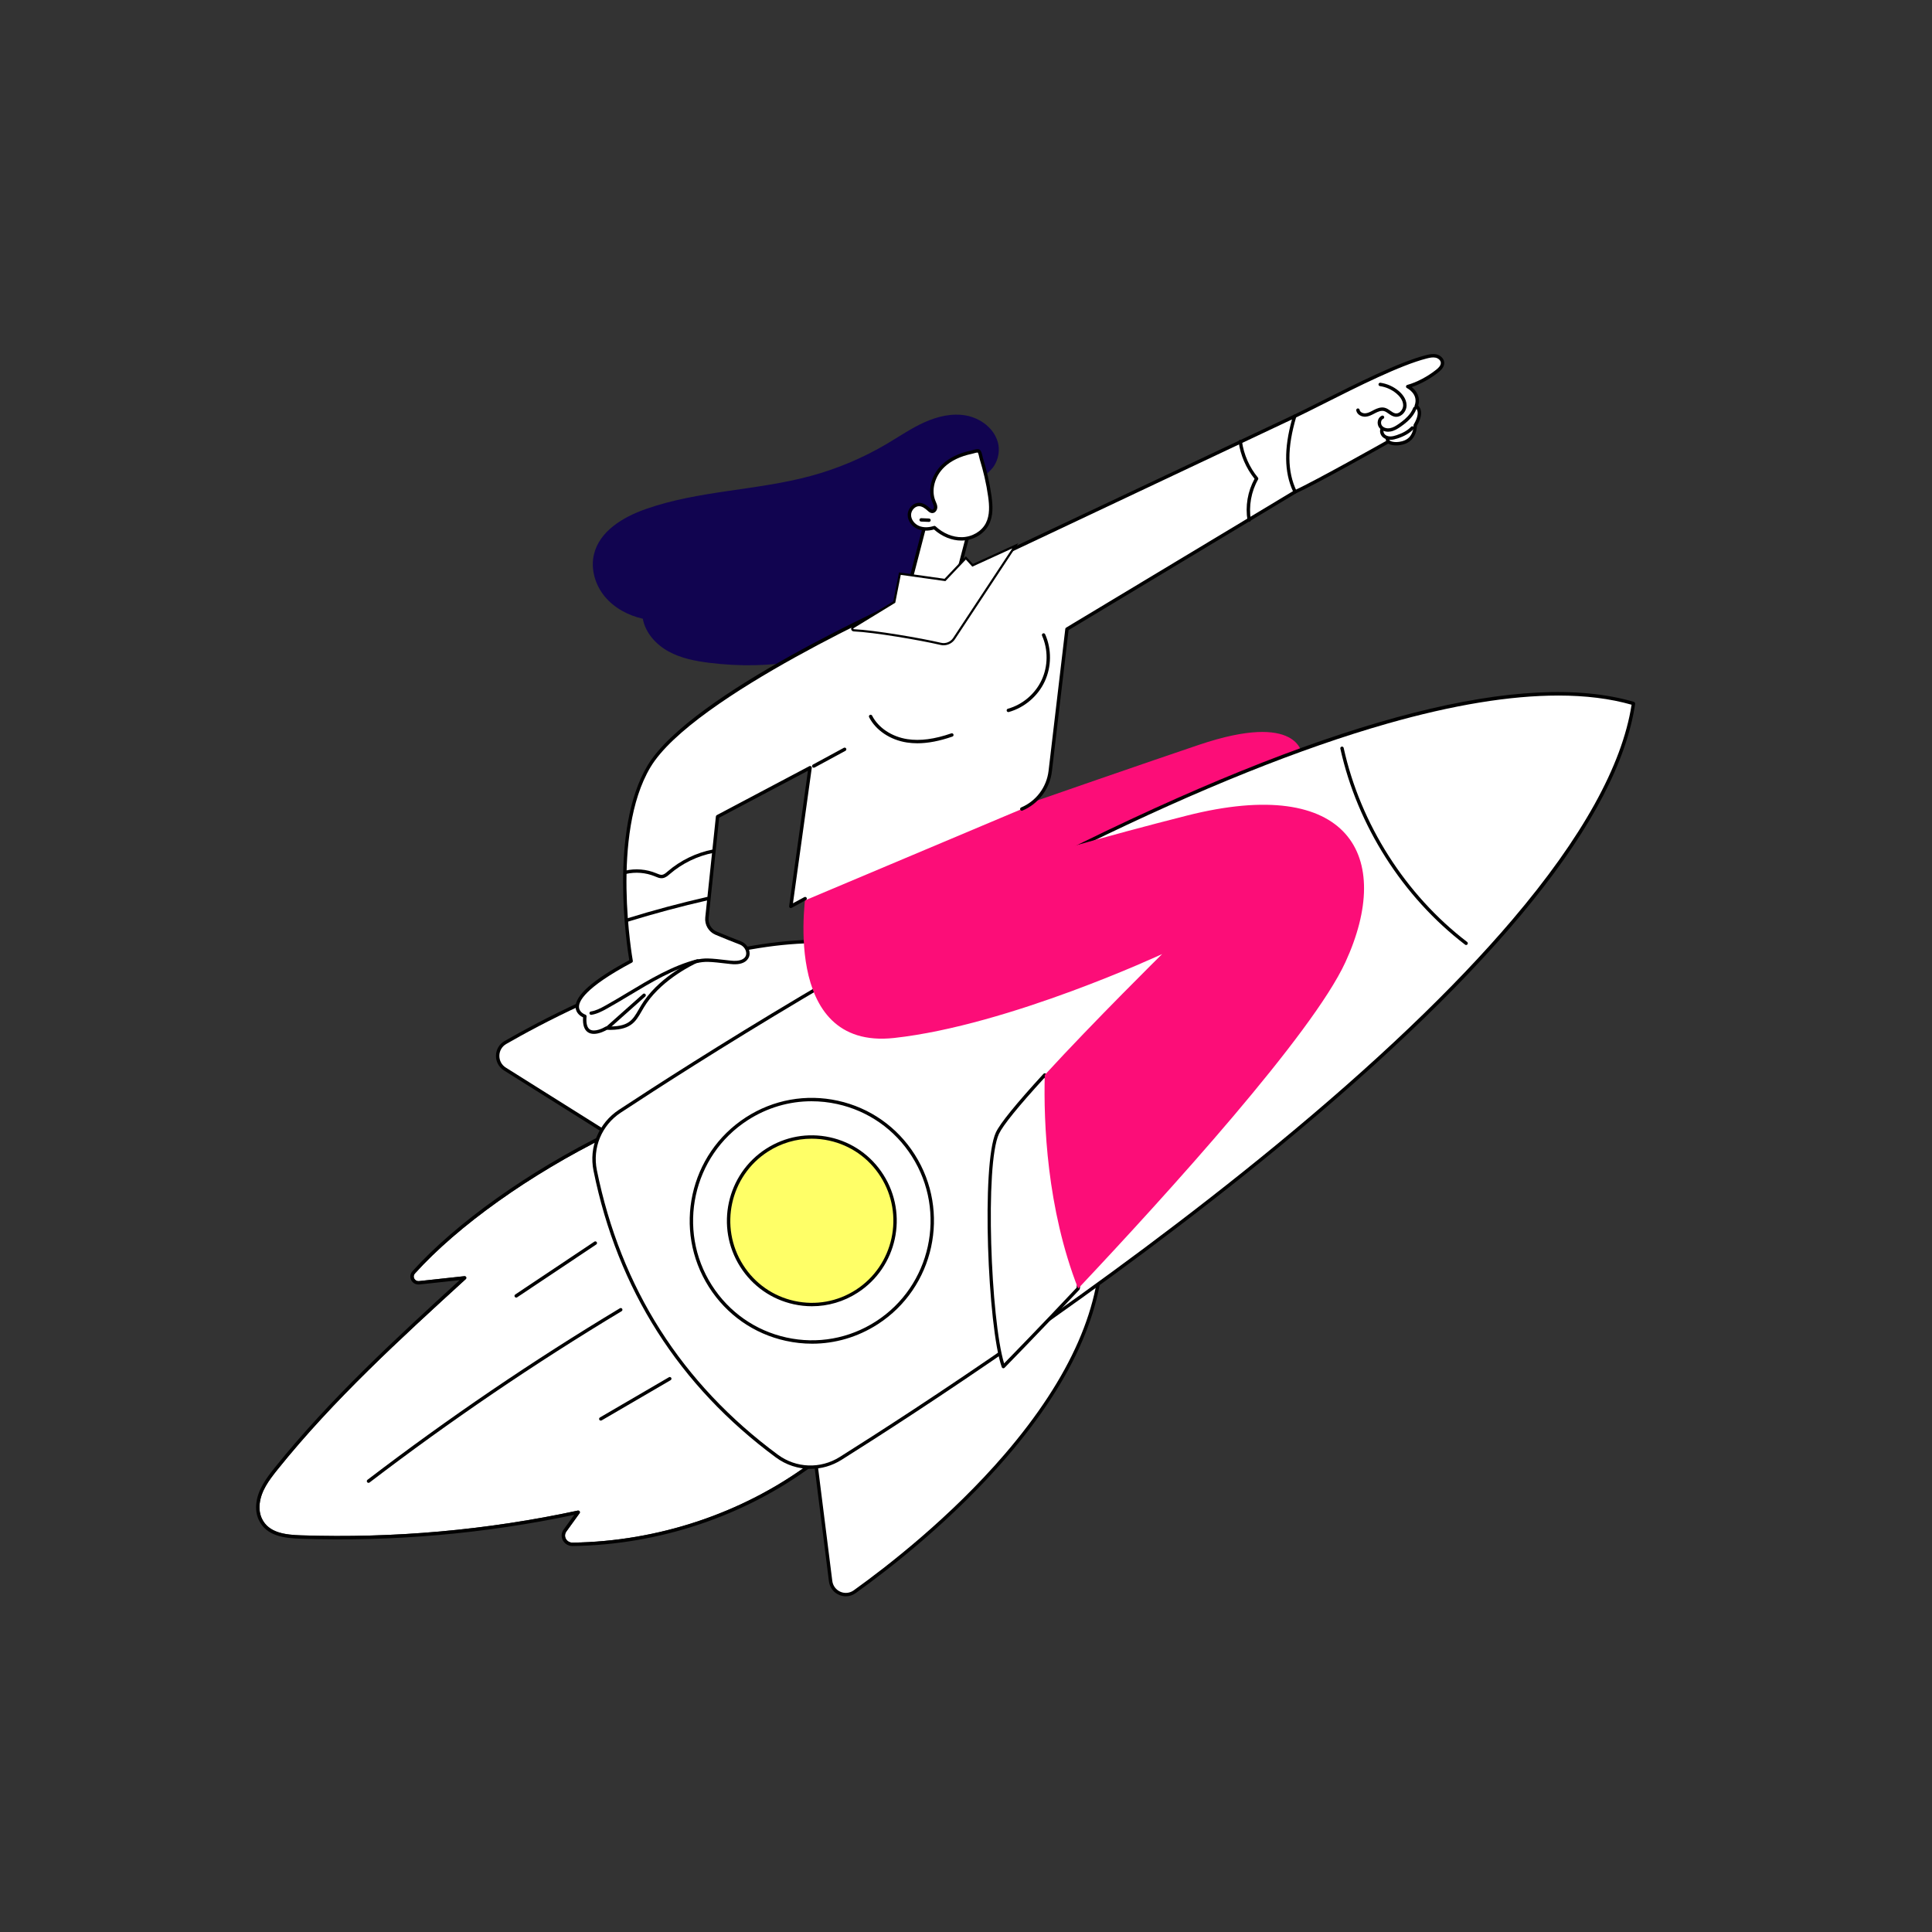 <?xml version="1.0"?>
<svg xmlns="http://www.w3.org/2000/svg" viewBox="465 0 2500 2500" width="1400" height="1400">
  <rect x="465" y="0" width="2500" height="2500" fill="#333333" stroke="none"/>
  <svg id="Illustration" viewBox="0 0 3415 2500" width="3415" data-manipulated-width="true" height="2500" data-manipulated-height="true">
  <defs>
    <style>
      .cls-1 {
        fill: #fff;
      }

      .cls-2 {
        fill: #fc0d78;
      }

      .cls-3 {
        fill: #ffff67;
      }

      .cls-4 {
        fill: #110450;
      }
    </style>
  </defs>
  <path class="cls-1" d="M1213.2,1954.65c.73,0,1.43.37,1.84.99.5.76.47,1.75-.06,2.49l-17.11,23.7c-2,2.77-2.26,6.22-.7,9.23,1.67,3.21,5.02,5.18,8.8,5.11,110.42-1.61,219.22-37.86,306.61-102.13l-261.26-423.85c-100.56,49.61-193.7,115.97-249.42,177.74-1.68,1.87-2.02,4.29-.89,6.49.93,1.83,3.09,3.65,6.32,3.31l58.66-6.36c.95-.11,1.84.41,2.24,1.28.39.87.18,1.88-.52,2.52-84.17,76.87-171.21,156.35-243.41,246.25-11.65,14.5-21.44,27.86-23.29,44.55-.75,6.78.21,13.31,2.79,18.88,8.76,18.91,30.84,21.21,50.84,21.88,120.23,4.02,240.7-6.76,358.09-32.04.15-.03.31-.05.46-.05Z"/>
  <g id="Boost_in_traffic" data-name="Boost in traffic">
    <g>
      <path class="cls-2" d="M1902.73,1198.87l247.06-222.49s-3.48-56.39-133.41-12.56c-129.93,43.83-484.85,167.97-484.85,167.97l24.42,125,346.77-57.92Z"/>
      <g>
        <g>
          <path d="M1205.82,2000.56c-5.34,0-10.13-2.85-12.54-7.47-2.35-4.51-1.96-9.68,1.03-13.83l13.78-19.08c-115.98,24.51-234.9,34.92-353.58,30.95-21.32-.71-44.88-3.25-54.68-24.42-2.92-6.3-4.01-13.63-3.18-21.21,1.98-17.84,12.59-32.33,24.23-46.82,71-88.4,156.17-166.64,238.91-242.22l-51.98,5.64c-4.51.49-8.7-1.74-10.71-5.68-1.96-3.83-1.37-8.21,1.54-11.43,56.4-62.53,150.8-129.68,252.53-179.62,1.01-.5,2.24-.14,2.84.82l263.36,427.27c.6.97.35,2.24-.56,2.92-88.39,65.56-198.77,102.56-310.78,104.19-.07,0-.15,0-.22,0ZM1213.2,1954.65c.73,0,1.43.37,1.84.99.5.76.47,1.75-.06,2.49l-17.11,23.7c-2,2.77-2.26,6.22-.7,9.23,1.67,3.21,5.02,5.18,8.8,5.11,110.42-1.61,219.22-37.86,306.61-102.13l-261.26-423.85c-100.56,49.61-193.7,115.97-249.42,177.74-1.68,1.87-2.02,4.29-.89,6.49.93,1.83,3.09,3.65,6.32,3.31l58.66-6.36c.95-.11,1.84.41,2.24,1.28.39.87.18,1.88-.52,2.52-84.17,76.87-171.21,156.35-243.41,246.25-11.65,14.5-21.44,27.86-23.29,44.55-.75,6.78.21,13.31,2.79,18.88,8.76,18.91,30.84,21.21,50.84,21.88,120.23,4.02,240.7-6.76,358.09-32.04.15-.03.31-.05.46-.05Z"/>
          <path d="M1132.95,1679.08c-.71,0-1.4-.34-1.83-.98-.67-1.01-.4-2.37.61-3.04l102.38-68.37c1.01-.67,2.37-.4,3.05.61.67,1.01.4,2.37-.61,3.04l-102.38,68.37c-.38.25-.8.37-1.22.37Z"/>
          <path d="M941.85,1918.81c-.66,0-1.31-.3-1.75-.86-.74-.96-.55-2.34.41-3.08,104.28-79.72,214.16-154.4,326.6-221.97,1.04-.63,2.39-.29,3.01.75.62,1.04.29,2.39-.75,3.01-112.29,67.49-222.04,142.08-326.19,221.7-.4.3-.87.45-1.33.45Z"/>
          <path d="M1242.42,1838.28c-.75,0-1.49-.39-1.9-1.09-.61-1.05-.26-2.39.79-3l89.28-52.05c1.05-.61,2.39-.26,3,.79.61,1.05.26,2.39-.79,3l-89.28,52.05c-.35.2-.73.3-1.1.3Z"/>
        </g>
        <g>
          <g>
            <g>
              <path class="cls-1" d="M1515.51,1852.68l24.29,193.24c1.88,14.98,18.97,22.53,31.2,13.77,83.67-59.95,331.47-255.73,319.35-463.87l-374.83,256.86Z"/>
              <path d="M1559.52,2065.6c-2.97,0-5.97-.61-8.82-1.86-7.21-3.15-12.1-9.71-13.08-17.56l-24.29-193.24c-.1-.81.26-1.62.94-2.08l374.83-256.86c.66-.45,1.5-.51,2.21-.16.71.35,1.18,1.05,1.22,1.84,5.23,89.81-36.58,187.06-124.28,289.06-70.71,82.24-153.14,146.02-195.98,176.72-3.82,2.74-8.26,4.14-12.75,4.14ZM1517.85,1853.73l24.12,191.91c.79,6.29,4.71,11.55,10.49,14.08,5.71,2.5,12.17,1.82,17.25-1.82,42.68-30.58,124.79-94.11,195.21-176.01,85.65-99.62,127.16-194.49,123.42-282.04l-370.49,253.89Z"/>
            </g>
            <g>
              <path class="cls-1" d="M1282.56,1486.45l-164.25-103.16c-12.73-8-12.38-26.76.65-34.26,89.18-51.29,369.75-195.55,552.54-97.25l-388.94,234.67Z"/>
              <path d="M1282.56,1488.64c-.41,0-.81-.11-1.17-.34l-164.25-103.16c-6.64-4.17-10.52-11.36-10.36-19.23.15-7.86,4.3-14.88,11.09-18.79,45.66-26.26,137.78-74.81,241.65-104.93,128.83-37.35,234.15-34.77,313.03,7.64.69.37,1.14,1.09,1.16,1.88.02.79-.39,1.53-1.06,1.93l-388.94,234.67c-.35.21-.74.32-1.13.32ZM1524.63,1220.37c-49.27,0-104,8.68-163.9,26.04-103.43,29.98-195.19,78.35-240.68,104.51-5.44,3.13-8.76,8.76-8.88,15.07-.12,6.32,2.98,12.08,8.31,15.43l163.1,102.44,384.46-231.97c-40.58-21.02-88.19-31.53-142.41-31.53Z"/>
            </g>
          </g>
          <g>
            <path class="cls-1" d="M2578.71,910.52l-.14-.22c-332.47-97.61-1124.21,404.33-1311.49,527.61-25.24,16.61-37.91,47.02-31.89,76.74,31.14,153.53,109.48,276.69,235.01,369.47,24.3,17.96,57.07,19.13,82.64,3.04,189.76-119.38,974.65-632.09,1025.87-976.64Z"/>
            <path d="M1513.69,1900.73c-15.75,0-31.43-4.98-44.79-14.85-125.4-92.68-204.75-217.43-235.86-370.8-6.24-30.76,6.65-61.78,32.83-79.02,93.23-61.36,338.47-218,601.54-346.77,330.53-161.8,570-222.73,711.77-181.11.51.15.95.48,1.23.92l.14.22c.29.45.4.98.32,1.51-21.84,146.91-177.2,340.08-461.76,574.13-226.5,186.3-470.65,344.62-565.11,404.04-12.45,7.83-26.41,11.72-40.32,11.72ZM2481.39,900.04c-62.17,0-136.09,12.11-221.06,36.29-111.63,31.76-243.17,84.55-390.98,156.91-262.85,128.67-507.9,285.18-601.06,346.5-24.68,16.24-36.82,45.48-30.94,74.47,30.88,152.26,109.67,276.12,234.16,368.14,23.7,17.52,55.16,18.68,80.16,2.95,94.39-59.38,338.36-217.58,564.66-403.72,127.25-104.67,230.04-202.68,305.49-291.32,90.25-106.02,142.21-199.66,154.45-278.35-27.69-7.92-59.37-11.88-94.89-11.88Z"/>
          </g>
          <g>
            <g>
              <path class="cls-1" d="M1599.53,1711.77c-72.53,46.67-168.93,25.37-215.34-47.58-46.4-72.95-25.23-169.93,47.3-216.6,72.52-46.67,168.93-25.37,215.34,47.58,46.4,72.95,25.23,169.93-47.3,216.6Z"/>
              <path d="M1515.82,1738.74c-11.32,0-22.71-1.23-34.04-3.71-41.33-9.08-76.64-33.82-99.44-69.66-46.98-73.85-25.46-172.37,47.96-219.62,35.51-22.85,77.74-30.46,118.93-21.41,41.33,9.08,76.65,33.82,99.44,69.66,46.97,73.85,25.46,172.37-47.96,219.62-25.75,16.57-55.04,25.13-84.9,25.13ZM1515.21,1425.01c-29.03,0-57.5,8.31-82.53,24.43-71.4,45.95-92.32,141.76-46.63,213.58,22.16,34.85,56.5,58.9,96.68,67.72,40.04,8.79,81.1,1.4,115.62-20.81l1.19,1.85-1.19-1.85c71.39-45.95,92.31-141.76,46.63-213.58-22.16-34.85-56.5-58.9-96.68-67.72-11-2.42-22.09-3.61-33.08-3.61Z"/>
            </g>
            <g>
              <path class="cls-3" d="M1573.57,1670.96c-50.12,32.25-116.74,17.53-148.81-32.88-32.07-50.41-17.43-117.43,32.69-149.68,50.12-32.25,116.74-17.53,148.81,32.88,32.07,50.41,17.43,117.43-32.69,149.68Z"/>
              <path d="M1515.72,1690.28c-7.87,0-15.8-.85-23.67-2.58-28.74-6.31-53.3-23.51-69.15-48.44-32.66-51.35-17.7-119.85,33.35-152.71,24.69-15.89,54.06-21.18,82.7-14.89,28.74,6.31,53.29,23.51,69.14,48.43,32.66,51.35,17.7,119.85-33.35,152.71-17.9,11.52-38.27,17.47-59.04,17.47ZM1515.31,1473.47c-19.93,0-39.48,5.71-56.67,16.77-49.03,31.55-63.39,97.34-32.02,146.66,15.22,23.93,38.8,40.44,66.38,46.5,27.49,6.04,55.68.96,79.39-14.29,49.03-31.55,63.39-97.34,32.02-146.66-15.22-23.93-38.79-40.44-66.38-46.5-7.55-1.66-15.16-2.48-22.72-2.48Z"/>
            </g>
          </g>
          <path d="M2362.14,1222.83c-.47,0-.93-.15-1.33-.45-80.61-61.71-139.45-154.15-161.41-253.62-.26-1.18.49-2.36,1.67-2.62,1.2-.27,2.35.49,2.62,1.67,21.75,98.48,79.99,190,159.79,251.09.96.74,1.15,2.11.41,3.08-.43.56-1.08.86-1.75.86Z"/>
        </g>
      </g>
      <g>
        <g>
          <g>
            <path class="cls-1" d="M1816.91,1390.99c-30.47,33.24-55.11,62.25-61.23,75.26-18.83,40.03-10.44,250.82,7.67,302.11,0,0,40.26-40.97,96.74-100.94,7.27-45.03,13.61-113.41,7.27-142.5-16.2-74.34-27.91-93.34-50.45-133.93Z"/>
            <path d="M1763.36,1770.56c-.16,0-.32-.02-.48-.05-.74-.16-1.34-.7-1.6-1.41-18.23-51.61-26.57-263.43-7.59-303.78,5.52-11.74,26.25-37.24,61.6-75.81.48-.52,1.18-.77,1.88-.7.7.08,1.32.5,1.66,1.11l2.86,5.14c20.79,37.36,32.24,57.94,47.81,129.38,6.69,30.72-.66,102.54-7.24,143.31-.07.43-.27.84-.57,1.16-55.84,59.31-96.37,100.57-96.77,100.98-.42.42-.98.66-1.57.66ZM1816.47,1394.72c-33.8,36.97-53.58,61.35-58.8,72.46-18.34,38.98-10.64,240.7,6.64,297.06,9.65-9.87,46.06-47.23,93.72-97.84,8.01-49.91,13.03-114.18,7.18-141.02-15.43-70.81-26.77-91.19-47.36-128.18l-1.38-2.48Z"/>
          </g>
          <path class="cls-2" d="M2000.59,1055.43c-210.35,53.32-378.59,110.22-378.59,110.22l-27.25-55.95-86.4,41.53s-35.46,208.27,113.65,191.9c149.11-16.38,346.8-108.59,346.8-108.59,0,0-88.55,87.36-151.88,156.45-1.61,61.46,2.56,172.6,43.18,276.43,116.86-124.12,303.15-329.66,345.78-422.21,63.23-137.26,5.07-243.11-205.28-189.78Z"/>
          <path class="cls-2" d="M1980.27,1230.63c-.65,0-1.29-.28-1.72-.83-.75-.95-.6-2.33.35-3.09l39.4-31.4c.95-.75,2.33-.6,3.09.35.75.95.6,2.33-.35,3.09l-39.4,31.4c-.4.32-.89.48-1.37.48Z"/>
        </g>
        <path class="cls-4" d="M1756.13,572.05c-5.11-18.05-22.4-30.85-40.73-34.33-18.33-3.47-37.38,1.13-54.39,8.81-17.02,7.69-32.5,18.36-48.58,27.86-30.67,18.13-63.76,32.1-98.1,41.43-70.32,19.1-145.28,18.71-214,42.99-29.08,10.27-59.54,28.4-66.75,58.54-4.52,18.91,1.58,39.54,13.94,54.5,12.36,14.96,30.39,24.52,49.26,28.8,3.36,18.24,17.02,33.32,33.18,42.25,16.17,8.93,34.69,12.5,52.99,14.78,78.29,9.79,160.76-2.6,228.09-43.97,33.91-20.84,63.29-49.3,85.08-82.74,10.82-16.61,19.77-34.48,26.34-53.21,6.19-17.63,6.25-37.41,12.5-54.58,3.12-8.56,11.29-12.61,16.15-20.01,5.89-8.97,7.98-20.73,5.04-31.12Z"/>
        <g>
          <g>
            <path class="cls-1" d="M2140.24,538.7c44.45-20.76,122.74-64.75,170.24-76.91,4.18-1.07,8.57-2.04,12.78-1.09,4.21.95,8.18,4.38,8.35,8.72.17,4.39-3.36,7.96-6.79,10.69-10.76,8.57-25.02,16.44-38.26,20.1,0,0,17.32,8.58,10.98,25.51,0,0,10.14,5.33-1.26,24.61,0,0,.97,18.24-16.39,22.76-12.49,3.25-18.54-1.53-18.54-1.53,0,0-108.59,62.97-136.04,70.82-27.45,7.85-9-92.51,14.93-103.69Z"/>
            <path d="M2140.85,638.68c-.84,0-1.64-.48-2-1.3-.5-1.11,0-2.41,1.1-2.9,26.68-12.01,119.38-64.29,120.32-64.82.78-.44,1.74-.36,2.44.19.2.15,5.5,4.02,16.62,1.13,15.37-4,14.79-19.85,14.75-20.52-.02-.43.09-.86.3-1.23,5.37-9.08,5.55-14.55,4.76-17.54-.77-2.92-2.59-3.99-2.67-4.03-.93-.53-1.38-1.69-1-2.7,5.58-14.9-9.27-22.46-9.9-22.77-.81-.4-1.3-1.27-1.21-2.18.09-.91.72-1.66,1.6-1.91,12.22-3.38,26.23-10.74,37.48-19.7,2.63-2.09,6.1-5.29,5.96-8.89-.13-3.38-3.52-5.96-6.64-6.67-3.71-.84-7.67.03-11.75,1.07-34.25,8.77-89.21,36.44-133.36,58.67-13.51,6.8-26.27,13.23-36.47,18.09-1.1.52-2.41.06-2.93-1.04-.52-1.09-.06-2.41,1.04-2.93,10.16-4.85,22.9-11.26,36.39-18.05,44.35-22.33,99.54-50.11,134.25-59,4.43-1.14,9.14-2.16,13.81-1.1,4.83,1.09,9.84,5.15,10.06,10.78.22,5.59-4.24,9.81-7.61,12.49-10.31,8.21-22.88,15.14-34.46,19.08,5.8,4.51,11.8,12.83,8.4,24.02,1.08,1,2.45,2.71,3.21,5.39,1.54,5.44-.09,12.37-4.85,20.6-.05,3.6-1.19,19.91-18.04,24.29-10.2,2.65-16.56.27-19.14-1.11-10.71,6.03-94.29,53.01-119.55,64.37-.29.13-.6.19-.9.19Z"/>
            <path d="M2261.25,558.66c-4.81,0-9.2-2-11.68-5.49-1.82-2.55-2.39-6.11-1.48-9.29.79-2.78,2.63-4.95,5.04-5.96,1.13-.47,2.41.06,2.88,1.18.47,1.12-.06,2.4-1.18,2.87-1.61.67-2.26,2.24-2.51,3.11-.54,1.9-.21,4.07.83,5.54,2.3,3.22,6.87,4.06,10.37,3.45,3.92-.68,7.48-2.75,11.62-5.65,4.77-3.35,10.8-7.97,15.06-14.11,1.47-2.12,2.67-4.36,3.56-6.66.44-1.13,1.71-1.69,2.84-1.26,1.13.44,1.69,1.71,1.25,2.84-1.01,2.62-2.38,5.17-4.05,7.58-4.66,6.71-11.08,11.65-16.15,15.2-4.01,2.81-8.4,5.52-13.4,6.38-1.01.18-2.03.26-3.02.26Z"/>
            <path d="M2271.73,539.38c-.62,0-1.24-.05-1.85-.16-3.2-.56-5.72-2.34-8.17-4.07-1.99-1.41-3.86-2.73-5.91-3.25-3.62-.91-7.68.81-10.8,2.41l-1.63.85c-3.45,1.81-7.01,3.68-11.12,4.03-5.16.43-11.32-2.54-12.26-8.13-.2-1.2.61-2.33,1.8-2.53,1.22-.2,2.33.61,2.53,1.8.51,3.02,4.35,4.75,7.56,4.48,3.22-.27,6.25-1.86,9.45-3.54l1.67-.87c3.81-1.95,8.83-4.03,13.87-2.76,2.84.72,5.15,2.35,7.38,3.92,2.14,1.51,4.16,2.94,6.38,3.33,2.04.36,4.19-.31,6.05-1.88,2.45-2.06,4.03-5.37,4.03-8.44,0-7.06-5.51-12.71-8.79-15.44-6.09-5.07-13.45-8.36-21.27-9.5-1.2-.17-2.03-1.29-1.86-2.49.17-1.2,1.29-2.03,2.49-1.86,8.63,1.26,16.74,4.88,23.45,10.47,3.87,3.23,10.37,9.96,10.37,18.81,0,4.38-2.14,8.9-5.59,11.8-2.34,1.97-5.05,3.01-7.78,3.01Z"/>
            <path d="M2264.11,569.14c-3.76,0-7.17-1.16-9.61-3.28-3.01-2.61-4.39-6.74-3.42-10.29.32-1.17,1.54-1.86,2.7-1.54,1.17.32,1.86,1.53,1.54,2.7-.52,1.92.32,4.3,2.06,5.81,1.64,1.42,4.03,2.21,6.73,2.21h.11c2.79-.02,5.63-.84,8.04-1.64,8.16-2.71,14.26-6.25,18.66-10.84.84-.88,2.23-.9,3.1-.07.87.84.9,2.23.06,3.1-4.9,5.12-11.59,9.03-20.44,11.97-2.73.91-5.99,1.84-9.39,1.87h-.14Z"/>
            <path d="M2261.15,572.84c-.79,0-1.56-.43-1.95-1.19-.74-1.42-1.2-2.95-1.36-4.55-.13-1.21.75-2.29,1.96-2.41,1.23-.13,2.28.75,2.41,1.96.11,1.04.42,2.07.89,2.99.56,1.08.14,2.4-.94,2.96-.32.17-.67.25-1.01.25Z"/>
          </g>
          <path class="cls-1" d="M1845.64,814.06l-21.65,183.72c-2.57,21.85-16.64,40.61-36.81,49.11l-298.9,125.95,24.93-179.45-119.7,63.32-13.75,130.73c-.91,8.62,3.94,16.81,11.9,20.11,10.07,4.18,23.4,9.65,31.16,12.52,13.66,5.05,16.6,28.61-12.6,25.14-29.2-3.46-33.02-3.52-44.81-1.01,0,0-41.83,18.54-65.27,52.25-13.49,19.39-13.3,35.35-50.41,33.91,0,0-31.03,19.09-27.94-15.28,0,0-45.61-15.12,59.9-71.4,0,0-29.84-163.27,23.04-251.89,55.97-93.8,337.88-218.2,337.88-218.2l497.63-234.88c-10.63,35.82-13.19,69.24.61,97.78l-295.21,177.58Z"/>
          <path d="M1233.42,1337.83c-2.59,0-5.14-.53-7.36-1.9-4.98-3.09-7.2-9.62-6.58-19.44-2.97-1.4-9.01-5.14-9.64-12.54-1.31-15.36,22.04-36.04,69.42-61.47-2.87-17.13-26.32-168.19,23.59-251.83,55.69-93.33,327.34-214,338.88-219.09l497.58-234.86c.78-.37,1.71-.24,2.37.32.66.56.92,1.46.68,2.29-11.95,40.26-11.79,70.83.48,96.2.49,1.02.13,2.25-.84,2.84l-294.29,177.02-21.52,182.65c-2.66,22.59-17.28,42.09-38.14,50.88-1.11.47-2.41-.05-2.88-1.17-.47-1.12.05-2.4,1.17-2.88,19.41-8.18,33.01-26.32,35.49-47.35l21.65-183.72c.08-.67.47-1.27,1.05-1.62l293.51-176.55c-11.29-24.73-11.7-55.17-1.23-92.87l-493.25,232.81c-2.86,1.27-281.96,125.21-336.93,217.34-51.84,86.89-23.06,248.75-22.77,250.37.17.94-.28,1.88-1.13,2.33-61.07,32.58-69.14,50.28-68.51,57.94.55,6.76,7.96,9.34,8.28,9.45.96.33,1.58,1.27,1.49,2.28-.8,8.92.68,14.61,4.4,16.92,5.8,3.59,16.55-1.45,20.21-3.7.37-.23.78-.33,1.24-.32,28.41,1.11,33.68-8.01,41.62-21.8,2.05-3.57,4.18-7.25,6.9-11.17,23.52-33.82,64.46-52.24,66.19-53,.14-.06.29-.11.43-.14,12.11-2.58,16.37-2.48,45.53.98,11.05,1.31,18.47-1.42,19.88-7.29,1.26-5.24-2.54-11.48-8.31-13.61-7.87-2.91-21.33-8.43-31.24-12.55-8.8-3.66-14.24-12.86-13.24-22.37l13.75-130.73c.08-.73.51-1.37,1.16-1.71l119.7-63.32c.73-.38,1.61-.33,2.29.14.67.47,1.03,1.28.91,2.1l-24.33,175.15,14.71-7.96c1.06-.58,2.4-.18,2.98.89.58,1.07.18,2.4-.89,2.98l-18.53,10.03c-.73.39-1.62.34-2.3-.13-.68-.47-1.04-1.29-.92-2.11l24.34-175.2-114.88,60.77-13.63,129.57c-.8,7.6,3.54,14.94,10.56,17.86,9.87,4.1,23.28,9.6,31.08,12.48,7.88,2.92,12.84,11.33,11.05,18.76-.74,3.09-4.72,13-24.67,10.63-28.61-3.4-32.46-3.5-43.86-1.09-3.16,1.45-42.18,19.8-64.16,51.41-2.62,3.77-4.7,7.37-6.7,10.86-8.05,13.98-14.46,25.06-44.94,24.02-2.16,1.24-9.71,5.25-16.87,5.25Z"/>
          <path d="M1276.91,1192.75c-.94,0-1.81-.61-2.1-1.55-.36-1.16.29-2.39,1.45-2.75,34.03-10.52,68.9-19.87,103.64-27.79,1.19-.28,2.36.47,2.63,1.65.27,1.18-.47,2.36-1.65,2.63-34.63,7.9-69.39,17.22-103.32,27.7-.21.07-.43.1-.65.1Z"/>
          <path d="M1321.03,1136.43c-2.85,0-5.51-1.12-7.89-2.12l-.81-.34c-11.73-4.85-24.99-5.94-37.33-3.07-1.17.27-2.36-.46-2.64-1.64-.28-1.18.46-2.36,1.64-2.64,13.23-3.08,27.44-1.91,40.01,3.29l.83.35c2.46,1.03,4.79,2.01,6.98,1.72,2.44-.32,4.68-2.25,6.84-4.11l.24-.21c16.76-14.4,37.06-24.23,58.7-28.44,1.19-.24,2.34.55,2.57,1.74.23,1.19-.54,2.34-1.74,2.57-20.89,4.06-40.49,13.56-56.67,27.46l-.24.2c-2.53,2.18-5.39,4.64-9.13,5.13-.46.06-.92.09-1.37.09Z"/>
          <path d="M2081.43,675.16c-1.05,0-1.99-.76-2.16-1.84-3.04-18.39.2-37.42,9.12-53.74-10.95-13.63-18.26-30.58-20.64-47.93-.16-1.2.68-2.31,1.88-2.47,1.21-.17,2.31.68,2.47,1.88,2.33,17.04,9.66,33.69,20.62,46.88.58.7.67,1.7.22,2.49-8.85,15.51-12.25,34.53-9.34,52.17.2,1.2-.61,2.33-1.81,2.52-.12.02-.24.03-.36.03Z"/>
          <path d="M1229.94,1313.21c-1.06,0-2-.77-2.17-1.86-.19-1.2.63-2.32,1.83-2.51,6.5-1.01,12.54-4.15,18.67-7.56,9.94-5.52,19.92-11.52,29.57-17.32,28.07-16.87,57.1-34.32,89.26-42.65,1.17-.3,2.37.4,2.68,1.57.3,1.17-.4,2.37-1.57,2.68-31.54,8.17-60.3,25.45-88.1,42.16-9.68,5.82-19.7,11.84-29.71,17.4-6.49,3.61-12.92,6.94-20.13,8.06-.11.02-.23.03-.34.03Z"/>
          <path d="M1251.34,1331.99c-.6,0-1.21-.25-1.64-.74-.81-.91-.72-2.29.18-3.1l47.14-41.95c.9-.8,2.29-.73,3.1.18.81.9.72,2.29-.18,3.1l-47.14,41.95c-.42.37-.94.56-1.46.56Z"/>
          <path d="M1518.03,993.45c-.78,0-1.54-.42-1.93-1.15-.58-1.07-.18-2.4.88-2.98l39.94-21.65c1.07-.58,2.4-.18,2.98.88.58,1.07.18,2.4-.88,2.98l-39.94,21.65c-.33.18-.69.26-1.04.26Z"/>
          <path d="M1652.07,961.8c-4.67,0-9.18-.34-13.56-1.01-21.61-3.31-40.35-15.86-48.89-32.74-.55-1.08-.11-2.4.97-2.95,1.08-.55,2.4-.11,2.95.97,7.92,15.64,25.41,27.29,45.64,30.39,16.46,2.52,35.04.07,56.81-7.48,1.14-.4,2.4.21,2.79,1.35.4,1.15-.21,2.4-1.35,2.79-16.74,5.81-31.7,8.68-45.35,8.68Z"/>
          <path d="M1769.8,921.42c-.96,0-1.84-.63-2.11-1.6-.33-1.17.35-2.38,1.52-2.71,18.95-5.31,35.26-19.17,43.64-37.08,8.37-17.91,8.58-39.4.56-57.48-.49-1.11,0-2.41,1.12-2.9,1.11-.5,2.4,0,2.9,1.12,8.53,19.22,8.31,42.07-.6,61.12-8.91,19.05-26.27,33.8-46.44,39.45-.2.06-.4.08-.59.08Z"/>
        </g>
        <g>
          <g>
            <path class="cls-1" d="M1663.07,674.9l-20.94,80.77s27.77,3.13,40.86,1.4c13.09-1.73,22.42-17.96,22.42-17.96l13.73-52.5-56.06-11.71Z"/>
            <path d="M1672.77,759.79c-13.51,0-30-1.84-30.89-1.94-.63-.07-1.2-.41-1.56-.94-.36-.53-.48-1.18-.32-1.8l20.94-80.77c.29-1.14,1.44-1.83,2.57-1.6l56.06,11.71c.59.12,1.1.48,1.42.99.32.51.41,1.13.26,1.71l-13.73,52.5c-.05.19-.12.37-.22.54-.4.7-10.03,17.19-24.03,19.04-2.95.39-6.61.54-10.5.54ZM1644.89,753.75c7.1.71,27.4,2.52,37.8,1.14,11.02-1.46,19.47-14.69,20.66-16.64l13.06-49.97-51.75-10.81-19.78,76.28Z"/>
          </g>
          <g>
            <path class="cls-1" d="M1622.18,779.06l7.26-36.77,58.34,8.18,27.02-28.48,8.72,9.54,55.33-25.29-79.39,120.21c-3.75,5.57-10.51,8.24-17.02,6.72-24.68-5.78-85.29-16.38-112.68-17.56-2.08-.09-2.77-2.83-.99-3.92l53.4-32.63Z"/>
            <path d="M1686.05,835c-1.31,0-2.62-.15-3.92-.45-26.13-6.11-86.17-16.39-112.41-17.52-1.58-.07-2.85-1.1-3.25-2.64-.39-1.52.24-3.09,1.58-3.91l52.87-32.31,7.4-37.48,58.94,8.26,27.56-29.06,9.05,9.9,58.89-26.92-82.11,124.34c-3.3,4.91-8.86,7.77-14.6,7.77ZM1630.58,743.88l-7.12,36.07-53.93,32.95c-.4.25-.36.63-.32.78.05.18.19.49.63.51,26.39,1.13,86.71,11.45,112.94,17.59,5.89,1.38,12.13-1.09,15.52-6.13l76.65-116.08-51.77,23.67-8.39-9.18-26.47,27.91-57.73-8.09Z"/>
          </g>
          <g>
            <g>
              <path class="cls-1" d="M1745.86,642.4c1.65,11.98,2.35,24.83-3.22,35.55-6.12,11.81-19.38,19.01-32.61,19.35-13.23.34-26.18-5.59-35.9-14.62-6.69,2.14-14.15,2.63-20.64-.08-6.48-2.72-11.69-9.08-11.75-16.14s6.04-13.99,13.05-13.62c4.72.25,8.74,3.39,12.25,6.56,1.19,1.08,2.49,2.23,4.09,2.34,2.62.17,4.57-2.73,4.57-5.38,0-2.65-1.32-5.08-2.33-7.52-6.45-15.67.03-34.58,12.33-46.19,9.98-9.42,23.05-14.69,36.28-17.5,1.89-.4,7.7-2.44,9.39-1.46,1.92,1.12,2.93,8.01,3.58,10.15,2.31,7.57,4.39,15.22,6.17,22.94,1.96,8.47,3.56,17.02,4.75,25.63Z"/>
              <path d="M1708.96,699.5c-12.32,0-25.09-5.19-35.39-14.37-7.54,2.17-14.93,1.99-20.93-.52-7.77-3.25-13.04-10.55-13.1-18.15-.04-4.28,1.88-8.68,5.13-11.79,2.93-2.8,6.55-4.24,10.23-4.04,5.36.29,9.71,3.59,13.61,7.13.89.81,1.9,1.72,2.76,1.77.4.04.75-.14,1.11-.48.67-.63,1.12-1.72,1.12-2.7,0-1.7-.77-3.45-1.57-5.3-.2-.47-.41-.93-.6-1.39-6.37-15.47-1.08-35.46,12.85-48.62,9.17-8.66,21.73-14.74,37.33-18.05.4-.08.98-.25,1.66-.44,4.07-1.13,7.33-1.91,9.29-.77,2.12,1.23,3.02,4.64,4.07,9.31.2.87.36,1.61.51,2.1,2.38,7.8,4.47,15.56,6.21,23.08,2.02,8.74,3.63,17.43,4.79,25.83,1.63,11.81,2.49,25.42-3.44,36.86-6.27,12.09-19.82,20.15-34.51,20.53-.37,0-.75.01-1.12.01ZM1674.13,680.48c.55,0,1.08.2,1.49.59,9.93,9.23,22.4,14.33,34.35,14.04,13.11-.34,25.17-7.47,30.72-18.16,5.37-10.35,4.52-23.12,2.99-34.24-1.14-8.27-2.73-16.83-4.72-25.44-1.72-7.42-3.78-15.09-6.13-22.79-.17-.56-.37-1.42-.59-2.42-.34-1.52-1.22-5.46-2-6.44-1.16-.16-4.57.8-5.9,1.17-.79.22-1.47.41-1.93.5-14.8,3.15-26.65,8.85-35.23,16.95-12.64,11.94-17.49,29.93-11.8,43.76.18.44.37.87.56,1.31.9,2.08,1.93,4.43,1.93,7.04,0,2.19-.95,4.46-2.5,5.92-1.25,1.17-2.78,1.76-4.4,1.66-2.39-.15-4.14-1.74-5.42-2.9-3.3-2.99-6.91-5.79-10.9-6-2.41-.13-4.92.87-6.96,2.83-2.39,2.28-3.8,5.49-3.77,8.58.05,5.78,4.33,11.59,10.41,14.14,5.36,2.24,12.15,2.25,19.12.02.22-.07.44-.1.67-.1Z"/>
            </g>
            <path d="M1667.1,675.34s-.06,0-.09,0l-10.15-.42c-1.21-.05-2.15-1.07-2.1-2.29.05-1.21,1.12-2.12,2.29-2.1l10.15.42c1.21.05,2.15,1.07,2.1,2.29-.05,1.18-1.02,2.1-2.19,2.1Z"/>
          </g>
        </g>
      </g>
    </g>
  </g>
</svg>
</svg>
